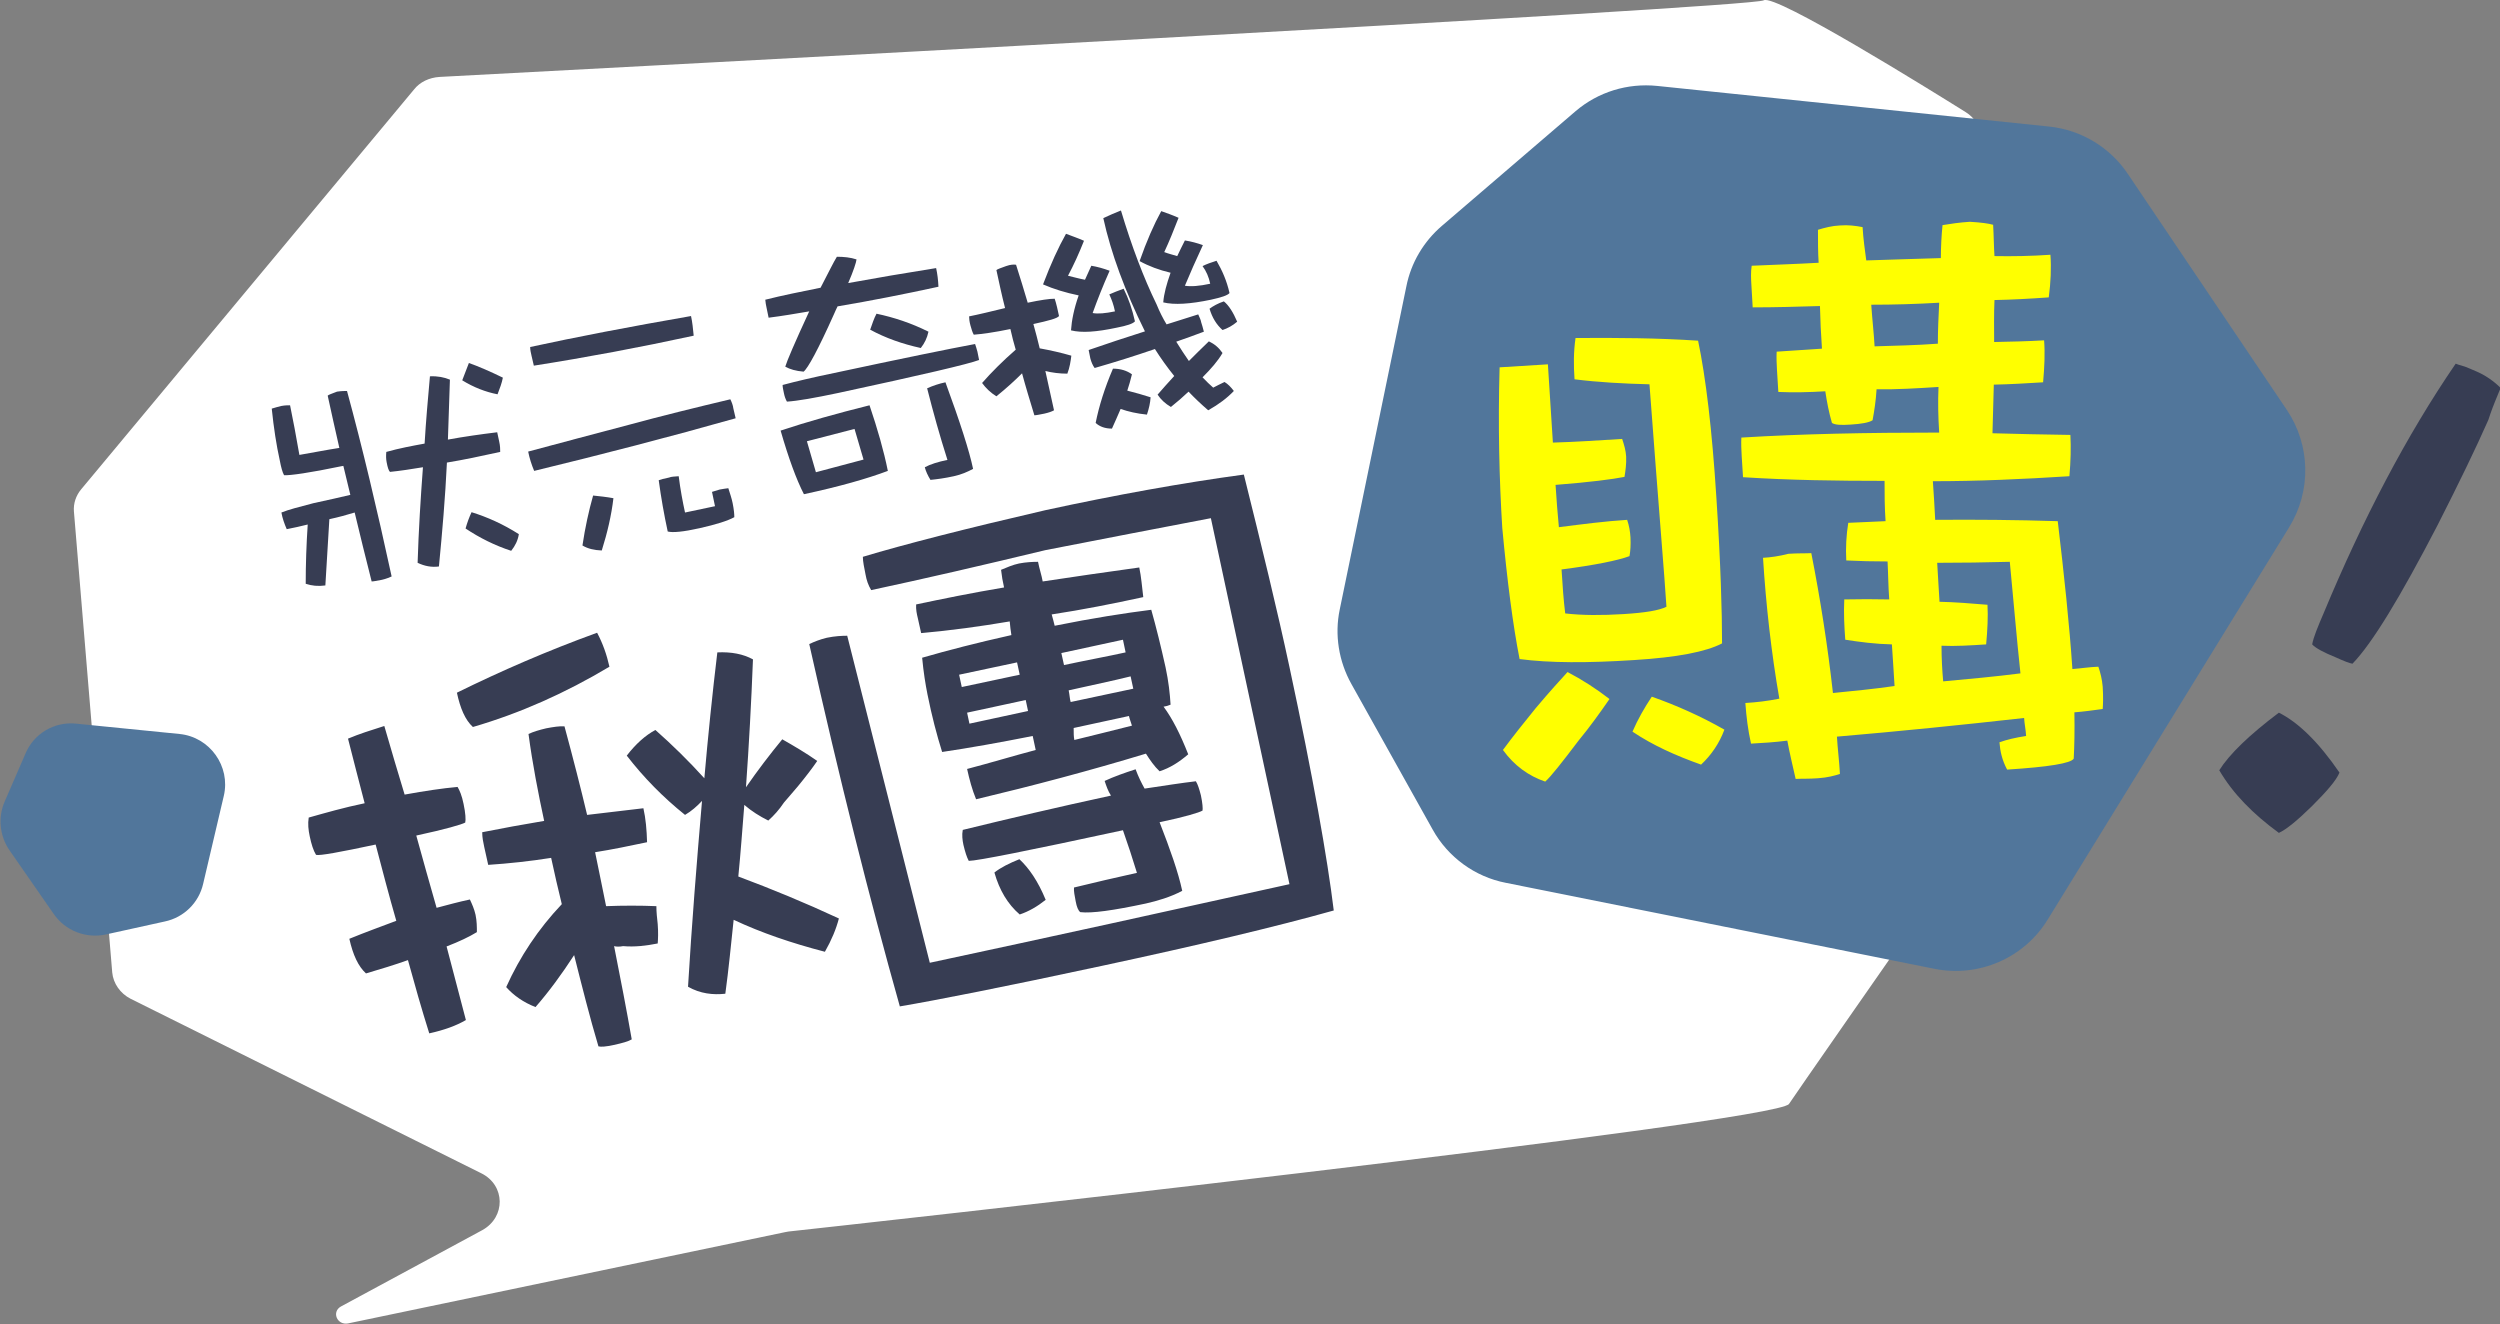 <?xml version="1.0" encoding="utf-8"?>
<!-- Generator: Adobe Illustrator 24.1.0, SVG Export Plug-In . SVG Version: 6.00 Build 0)  -->
<svg version="1.1" id="圖層_1" xmlns="http://www.w3.org/2000/svg" xmlns:xlink="http://www.w3.org/1999/xlink" x="0px" y="0px"
	 viewBox="0 0 750.7 397.6" style="enable-background:new 0 0 750.7 397.6;" xml:space="preserve">
<rect x="0" y="0" width="750.7" height="397.6" fill="#808080" stroke="none"/>
<style type="text/css">
	.st0{fill:#FFFFFF;}
	.st1{fill:#51769B;}
	.st2{fill:#373D53;}
	.st3{fill:#FFFF00;}
</style>
<g>
	<path class="st0" d="M593.5,36.9c-0.8-1.3-1.9-2.4-3.2-3.2C579.9,27.2,533-2,529.6,0.1c-3.5,2.2-352.5,20.6-397.6,23
		c-3.1,0.2-5.9,1.5-7.7,3.8l-99.9,120c-1.6,1.9-2.4,4.3-2.2,6.7l11.5,138.4c0.3,3.3,2.4,6.3,5.5,7.9l105.3,52.4
		c7.3,3.6,7.4,13.2,0.3,17.1l-42.4,22.9c-2.9,1.6-1.2,5.7,2.1,5.1l131.2-27.4c0.4-0.1,0.7-0.1,1.1-0.2
		c13.9-1.5,296.7-32.7,300.4-38.3c3.4-5.2,103-147.9,123.1-176.6c2.2-3.1,2.3-7,0.3-10.2L593.5,36.9z"/>
	<path class="st1" d="M615.3,38L497.6,25.8c-8.9-0.9-17.7,1.8-24.5,7.6L433,67.8c-5.5,4.7-9.3,11.1-10.7,18.2l-20,97
		c-1.6,7.6-0.3,15.6,3.5,22.4l24.4,43.7c4.6,8.3,12.7,14.2,22,16l128.6,25.8c13.4,2.7,27-3.2,34.1-14.8l72.5-117.8
		c6.7-10.9,6.4-24.6-0.7-35.2l-47.7-70.8C633.6,44.2,624.9,39,615.3,38z"/>
	<g>
		<g>
			<path class="st2" d="M104.2,117.4c4.6,16.9,9,35.4,13.4,55.7c-0.7,0.3-1.6,0.7-2.9,1c-1.6,0.3-2.6,0.5-3.1,0.5
				c-1.8-7.1-3.5-14-5.1-20.7c-2.3,0.7-4.8,1.4-7.6,2c-0.4,6.6-0.8,13.2-1.2,19.9c-2.2,0.3-4.1,0.1-5.9-0.5c0-5.9,0.2-11.8,0.6-17.8
				c-2,0.5-4.2,1-6.3,1.4c-0.7-1.6-1.3-3.3-1.6-5c2.2-0.9,5.4-1.7,9.6-2.8c4.5-1,8.3-1.8,11.1-2.5c-0.7-3-1.4-5.8-2.1-8.7l-0.6,0.1
				c-9.6,2-15.4,2.8-17.2,2.7c-0.5-0.9-0.9-2.4-1.3-4.5c-1-4.5-1.8-9.7-2.4-15.5c1-0.3,2-0.6,2.9-0.8c1.1-0.2,1.9-0.2,2.6-0.2
				c0.9,4.3,1.8,9.2,2.8,14.9c4.1-0.7,8.1-1.5,12-2.1c-1.2-5.3-2.4-10.6-3.5-15.7c0.3-0.3,1.3-0.6,2.8-1.2
				C102.6,117.4,103.6,117.4,104.2,117.4z M127.5,133.2c0.4-6.8,1-13.5,1.6-20.2c2.4-0.1,4.3,0.3,6,1c-0.2,6.1-0.4,12.1-0.6,18
				c4.9-0.9,9.9-1.6,14.8-2.2l0.6,2.8c0.3,1.3,0.3,2.4,0.3,3.1c-5.9,1.3-11.1,2.4-16,3.2c-0.5,10.5-1.4,20.9-2.4,31.2
				c-2.2,0.3-4.3-0.1-6.4-1.1c0.3-9.7,0.9-19.3,1.6-28.7c-3.6,0.6-6.9,1.1-9.9,1.4c-0.4-0.4-0.7-1.3-1-2.9c-0.2-1-0.2-2-0.1-3.1
				C119.9,134.6,123.7,133.9,127.5,133.2z M151,113.4c-0.3,1.6-0.9,3.2-1.6,5c-3.6-0.7-7.2-2.1-10.6-4.2c0.7-1.9,1.4-3.6,2-5.2
				C143.9,110.1,147.3,111.6,151,113.4z M155.8,160.4c-0.3,1.9-1.1,3.5-2.3,5c-4.9-1.6-9.5-3.9-13.7-6.7c0.5-1.8,1.1-3.4,1.8-4.9
				C146.4,155.3,151.1,157.4,155.8,160.4z"/>
			<path class="st2" d="M220.2,122.6l0.7,3c-19.8,5.6-39.9,10.8-60.5,15.8c-0.8-1.9-1.4-3.8-1.8-5.8c9.9-2.7,20-5.3,30.1-8
				c9.9-2.7,20.1-5.2,30.6-7.7C219.7,120.7,220.1,121.7,220.2,122.6z M207.5,94.9c0.4,1.8,0.6,3.8,0.8,5.9c-16.1,3.5-32.1,6.5-48,9
				l-0.7-3c-0.2-0.9-0.4-1.7-0.4-2.6C173,101.2,189.1,98.1,207.5,94.9z M184.2,149.6c-0.6,5.1-1.8,10.3-3.5,15.7
				c-2.3-0.1-4.1-0.5-5.8-1.5c0.8-5.4,1.9-10.4,3.2-15C180,149,182,149.2,184.2,149.6z M203.8,143c0.5,4,1.2,7.7,1.9,10.9l9-1.9
				l-0.9-4.3c0.9-0.3,1.7-0.5,2.3-0.7c1-0.2,1.9-0.3,2.6-0.4c0.5,1.6,1,3,1.3,4.5c0.4,2,0.5,3.3,0.5,4.2c-2,1.1-5.5,2.2-10.4,3.3
				c-4.9,1.1-8.1,1.4-9.6,1c-1.1-5.1-2-10.2-2.7-15.4c0.5-0.2,1.6-0.5,3.1-0.8C201.6,143.1,202.6,143.1,203.8,143z"/>
			<path class="st2" d="M246.4,86.4c2.4-4.6,3.9-7.7,4.9-9.3c2.1,0,4.1,0.2,5.9,0.8c-0.1,0.9-0.9,3.4-2.5,7.1c8.2-1.5,17-3,26.4-4.5
				c0.4,1.8,0.6,3.6,0.7,5.6c-10.1,2.2-20.2,4.2-30.3,5.9c-0.4,0.8-0.7,1.5-1.1,2.4c-4.7,10.5-7.8,16.2-9.1,17.2
				c-2.3-0.2-4.1-0.7-5.5-1.5c0.5-1.7,2.8-7.1,7.1-16.4c0.1-0.1,0.1-0.2,0.1-0.2c-4.1,0.7-8.2,1.4-12.2,1.9l-0.6-2.9
				c-0.2-0.8-0.3-1.6-0.4-2.5C234.9,88.7,240.5,87.6,246.4,86.4z M266.6,141.4c-6.1,2.3-14.5,4.7-25.2,7c-2.3-4.5-4.6-10.8-7-19.1
				c7.8-2.6,16.7-5.1,26.7-7.6C263.5,128.8,265.4,135.4,266.6,141.4z M250.5,112c20.1-4.3,34.2-7.2,42.3-8.7
				c0.2,0.7,0.5,1.4,0.7,2.3l0.5,2.5c-3.1,1.2-17.2,4.5-42.3,9.9c-7.1,1.5-12.2,2.4-15.4,2.6c-0.4-0.7-0.7-1.5-0.9-2.5
				c-0.2-1-0.4-1.8-0.4-2.5C239.1,114.5,244.2,113.3,250.5,112z M245,141.8l14.3-3.8l-2.7-9.2l-14.3,3.7L245,141.8z M278.8,99.6
				c-0.4,1.9-1.2,3.5-2.3,4.9c-5.5-1.2-10.6-3-15.2-5.5c0.6-1.7,1.1-3.3,1.9-4.8C268.4,95.3,273.6,97,278.8,99.6z M292.2,140.8
				c-1.7,0.9-3.5,1.7-5.8,2.2c-2.7,0.6-5,0.9-7,1.1c-0.8-1.3-1.4-2.6-1.7-3.8c1.7-0.9,3.9-1.6,6.8-2.2c-2.3-7.2-4.3-14.4-6.1-21.5
				c1.8-0.8,3.6-1.4,5.5-1.8C288.3,126.8,291.1,135.5,292.2,140.8z"/>
			<path class="st2" d="M305.1,79.5c1.2,3.8,2.4,7.6,3.5,11.4c3.8-0.8,6.5-1.2,8.1-1.2c0.2,0.7,0.5,1.5,0.7,2.5l0.6,2.7
				c-0.5,0.7-3.1,1.4-7.7,2.4c0.7,2.5,1.3,4.8,1.9,7.3c3.3,0.6,6.4,1.3,9.5,2.2c-0.2,1.7-0.5,3.6-1.2,5.4c-2.4,0-4.6-0.3-6.6-0.8
				c0.8,3.9,1.8,7.9,2.6,11.8c-0.7,0.4-1.6,0.7-2.9,1c-1.5,0.3-2.5,0.5-3,0.5c-1.3-4.3-2.6-8.5-3.7-12.6c-2.1,2.1-4.6,4.4-7.7,6.9
				c-1.8-1.1-3.2-2.5-4.3-4c2.8-3.2,6.2-6.6,10.1-10c-0.6-2-1.1-4-1.6-6.2c-4.8,1-8.5,1.5-11,1.7c-0.4-0.7-0.7-1.7-1-2.8
				s-0.4-2-0.4-2.7c3-0.6,6.7-1.5,10.8-2.5c-1-3.9-1.8-7.7-2.6-11.4c0.3-0.3,1.3-0.6,2.9-1.2C303.5,79.4,304.5,79.4,305.1,79.5z
				 M325.5,72.3c-1.5,3.8-3.1,7.3-4.8,10.5c1.7,0.4,3.4,0.9,5.1,1.2c0.6-1.4,1.3-2.8,1.9-4.2c1.8,0.3,3.6,0.8,5.5,1.5
				c-2,4.5-3.7,8.8-5.1,12.7c1.6,0.3,3.8,0.1,6.7-0.5c-0.4-2-1-3.6-1.7-5.1c1.3-0.6,2.7-1.1,4.3-1.7c1.5,3,2.6,6.2,3.4,9.8
				c-0.6,0.7-2.4,1.3-5.5,1.9c-6.1,1.3-10.5,1.6-13.7,0.8c0.2-3,0.9-6.5,2.3-10.5c-3.9-0.8-7.5-1.9-10.7-3.3
				c2.3-6.1,4.6-11.1,6.9-15.2C321.9,70.9,323.7,71.5,325.5,72.3z M360.7,96.8c0.2,0.6,0.5,1.6,0.8,2.8c-2.9,1.1-5.7,2.1-8.3,3
				c1.3,2.1,2.6,4.1,3.8,5.8c1.9-1.9,3.9-3.9,6-5.9c1.7,0.8,3,1.9,4.1,3.5c-1.4,2.4-3.4,4.7-6,7.3c1.1,1.2,2.2,2.2,3.2,3.1
				c1-0.5,2.1-1.1,3.4-1.7c1,0.6,1.9,1.5,2.8,2.7c-2,2.1-4.5,4-7.7,5.8c-2.2-1.9-4.2-3.8-5.9-5.6c-1.7,1.6-3.4,3.1-5.3,4.6
				c-1.7-1-3-2.2-4-3.7c1.6-1.8,3.2-3.7,5-5.6c-2.1-2.6-4.1-5.4-5.8-8.1c-6.1,2.1-12.2,4-18.1,5.7c-0.6-0.8-1-1.8-1.3-2.9l-0.5-2.5
				c5.5-1.9,11.2-3.8,16.9-5.6c-6-12.1-10.2-23.5-12.5-34c1.7-0.8,3.5-1.6,5.3-2.3c3.2,10.7,6.8,20.2,10.7,28.2c0.9,2.2,1.9,4.2,3,6
				c3.1-1,6.4-2,9.5-3C360.2,95.3,360.6,96.1,360.7,96.8z M339.9,112.4c-0.4,1.7-0.9,3.4-1.4,4.9c2.4,0.6,4.8,1.3,7,2
				c-0.1,1.7-0.5,3.4-1.1,5.2c-3-0.3-5.6-0.9-7.9-1.7c-0.9,2-1.7,4-2.6,5.9c-2.1,0-3.7-0.6-4.9-1.7c1-5,2.7-10.5,5.2-16.3
				C336.5,110.7,338.4,111.3,339.9,112.4z M353.9,65.4c-1.4,3.6-2.8,7.1-4.3,10.3c1.3,0.5,2.6,0.8,3.9,1.2c0.7-1.5,1.5-3.1,2.3-4.7
				c1.9,0.3,3.7,0.8,5.4,1.4c-2.1,4.5-3.9,8.6-5.4,12.2c1.8,0.3,4.4,0.1,7.6-0.6c-0.4-2-1.2-3.8-2.3-5.3c1.2-0.6,2.6-1.1,4.2-1.6
				c1.7,2.9,3.1,6.1,3.9,9.7c-0.6,0.7-2.4,1.3-5.6,2c-6.2,1.3-11,1.6-14.3,0.8c0.2-2.6,1-5.5,2.2-8.9c-3.4-0.8-6.6-2-9.3-3.5
				c2.1-6,4.3-11,6.5-15C350.4,64,352.1,64.6,353.9,65.4z M371.5,96.6c-1.4,1.2-2.9,2-4.4,2.5c-1.8-1.6-3.1-3.7-3.9-6.4
				c1.1-0.8,2.5-1.6,4.3-2.2C369,91.7,370.3,93.8,371.5,96.6z"/>
		</g>
	</g>
	<g>
		<g>
			<path class="st2" d="M104.5,221.8c3.3-1.4,7.1-2.6,10.9-3.8c2.1,7.2,4.1,14.1,6.1,20.6c6.1-1.1,11.4-1.9,15.9-2.3
				c0.6,1,1.3,2.6,1.8,5.1c0.6,2.8,0.7,4.8,0.5,5.6c-1.1,0.6-5.9,2-14.7,3.9c2,7.4,4.1,14.6,6.1,21.7c3.4-0.9,6.7-1.8,10-2.5
				c0.6,1.3,1.3,2.8,1.7,4.6c0.4,1.9,0.4,3.7,0.4,5.2c-2.3,1.4-5.2,2.8-9.1,4.3c2,7.6,3.9,14.8,5.8,22.1c-2.9,1.7-6.5,3-11,4
				c-2.3-7.3-4.4-14.7-6.4-22c-3.9,1.4-8.2,2.7-12.6,4c-2.3-2.1-3.9-5.5-5-10.4c4.9-2,9.6-3.7,14.1-5.4c-2.2-7.6-4.2-15.3-6.2-22.9
				c-10.8,2.3-16.8,3.4-17.9,3.1c-0.8-1.3-1.4-3.2-1.9-5.6c-0.4-1.9-0.6-3.7-0.3-5.6c5-1.4,10.5-3,16.8-4.3
				C107.8,234.6,106.1,228.2,104.5,221.8z M183,200.2c-13.2,7.9-26.9,14-41,18.1c-2.3-2.1-3.8-5.6-4.8-10.3
				c13.2-6.5,27.2-12.6,42.1-18C181,193.2,182.2,196.6,183,200.2z M163.4,246.5c-1.8-8.4-3.5-17.1-4.7-26.1c1.5-0.7,3.2-1.2,5.3-1.7
				c2.1-0.4,4-0.7,5.5-0.6c2.6,9.6,4.9,18.6,6.8,26.6c5.3-0.6,11-1.3,16.9-2c0.7,3.1,1,6.5,1.1,10.2c-5.2,1.1-10.5,2.2-15.6,3
				c1.2,5.6,2.2,11,3.3,16.2c5.1-0.2,10.2-0.2,15.1,0c0,1.8,0.2,3.6,0.4,5.4c0.2,2.5,0.1,4.5,0,5.8c-3.5,0.7-6.9,1.1-10.4,0.8
				c-1,0.2-2,0.2-2.7,0c2,10.1,3.8,19.4,5.3,28c-1,0.6-2.7,1.1-5.5,1.7c-2.3,0.5-3.7,0.6-4.5,0.4c-2.6-8.7-4.9-17.9-7.3-27.4
				c-3.7,5.7-7.5,10.9-11.6,15.6c-3.6-1.4-6.6-3.5-8.8-6c4.1-9.1,9.6-17.4,16.7-24.9c-1.1-4.5-2.2-9.2-3.2-13.9
				c-6.3,1-12.8,1.7-18.9,2.1l-1.2-5.4c-0.3-1.4-0.6-2.8-0.6-4.4C150.8,248.7,156.9,247.6,163.4,246.5z M211.5,233.7
				c1.1-12.6,2.4-25.3,3.9-37.8c4.2-0.2,7.8,0.5,10.7,2.1c-0.5,12.9-1.2,25.8-2.1,38.4c3.6-5.2,7.2-9.9,10.9-14.4
				c3.5,2,7.1,4.1,10.5,6.5c-1.5,2.2-3.5,4.8-5.8,7.6c-1.3,1.6-2.8,3.2-4.2,4.9c-1.4,2.1-3,3.9-4.7,5.4c-2.6-1.3-5-2.8-7.2-4.7
				c-0.6,7.4-1.1,14.5-1.8,21.5c9.9,3.7,20.1,7.9,30.2,12.6c-0.8,3.1-2.2,6.5-4.2,10c-10-2.6-19.1-5.7-27.4-9.6
				c-0.8,7.5-1.5,14.9-2.5,22.2c-3.7,0.4-7.5,0-11.2-2.1c1.1-18.5,2.6-37.2,4.2-55.8c-1.5,1.6-3.2,3.1-5.1,4.2
				c-6.6-5.3-12.4-11.2-17.5-17.8c2.7-3.5,5.6-6.1,8.6-7.7C201.9,223.7,206.8,228.5,211.5,233.7z"/>
			<path class="st2" d="M373.5,142.5c5.3,21.3,10,40.5,13.7,57.8c7.1,33.1,11.4,57.5,13.3,73.1c-17.5,4.9-40.6,10.4-69.5,16.6
				c-29.3,6.3-49.6,10.3-60.8,12.2c-9.1-32.3-18.2-68.6-27.2-108.8c1.5-0.7,3.2-1.4,5.3-1.9c2.4-0.5,4.6-0.6,6.1-0.6
				c8.4,33.2,16.7,66,24.8,98.2c36.9-7.9,72.8-15.8,108-23.6l-23.6-109.9c-15.8,3-32.2,6.2-49.7,9.6c-19.1,4.6-36.4,8.6-52.3,12
				c-0.9-1.5-1.4-3-1.7-4.7c-0.4-2.1-0.8-3.8-0.8-5.3c12.3-3.7,30.6-8.4,54.8-14C335.1,148.6,355.1,145,373.5,142.5z M303.2,186.6
				c-8.8,1.5-17.6,2.7-26.6,3.5l-1-4.5c-0.3-1.2-0.6-2.6-0.5-4.1c8-1.7,16.9-3.5,26.4-5.1c-0.4-1.7-0.7-3.5-0.9-5.3
				c1.7-0.7,3.5-1.5,5.4-1.9c2.1-0.4,4.1-0.5,5.7-0.5c0.4,2.1,1.1,4.1,1.4,5.9c9.2-1.4,18.9-2.8,29-4.2c0.6,2.8,0.8,5.7,1.2,8.9
				c-9.2,2-18.3,3.8-27.5,5.2c0.3,1.2,0.7,2.4,0.9,3.4c11.4-2.3,21.1-3.8,29-4.8c1.5,5.3,2.9,11,4.3,17.3c0.9,4.2,1.3,7.9,1.5,11.2
				c-0.7,0.3-1.4,0.5-2.1,0.6c2.6,3.5,5,8.2,7.4,14.3c-2.8,2.4-5.5,4.1-8.6,5.1c-1.6-1.5-2.9-3.4-4.1-5.3
				c-16.8,5.1-33.8,9.6-51,13.7c-1.2-2.9-2-5.9-2.7-9.1c6.9-1.8,13.8-3.9,20.6-5.7l-0.9-4.2c-10.1,2-19.1,3.6-27.2,4.8
				c-1.6-5.1-3.1-10.8-4.4-17.3c-0.6-3-1.2-6.7-1.6-11c7.6-2.2,16.5-4.5,26.8-6.8C303.5,189.3,303.3,188.1,303.2,186.6z
				 M288.8,206.3l17.4-3.7l-0.8-3.7l-17.4,3.7L288.8,206.3z M331.7,234.5c2.8-1.3,5.9-2.4,9.3-3.5c0.8,2.2,1.8,4.2,2.7,5.8
				c6-0.9,11.1-1.7,15.4-2.2c0.6,1,1,2.3,1.5,4.2c0.5,2.4,0.6,3.9,0.5,4.6c-1,0.6-5.3,1.9-12.9,3.5c3.2,8.2,5.6,15,6.8,20.6
				c-3.6,1.9-7.4,3-10.9,3.8c-9.8,2.1-16.3,3-19.7,2.6c-0.6-0.4-1.1-1.6-1.4-3.3c-0.3-1.6-0.6-3-0.5-4.1c6.2-1.5,12.5-3,18.9-4.4
				c-1.3-4.3-2.7-8.5-4.2-12.8c-28.2,6.1-43.8,9.2-46.3,9.2c-0.6-1.1-1.1-2.7-1.6-4.8c-0.3-1.4-0.5-3-0.2-4.5
				c13.5-3.3,28.3-6.8,44.5-10.3C332.7,237.5,332.2,236,331.7,234.5z M308,210.2l-17.6,3.8l0.7,3.3l17.6-3.8L308,210.2z M314,270.2
				c-2.5,2-5.1,3.5-7.8,4.4c-3.6-3.1-6.1-7.3-7.6-12.6c1.9-1.5,4.5-2.8,7.5-4C309,260.7,311.7,264.6,314,270.2z M319.5,199.7
				c7-1.5,13.1-2.6,18.5-3.8l-0.8-3.8l-18.5,4L319.5,199.7z M320.9,207.3c0.3,1.4,0.3,2.5,0.6,3.5l18.8-4l-0.8-3.7
				C334.3,204.4,328,205.7,320.9,207.3z M339,215l-16.6,3.6c0,1.5,0,2.6,0.2,3.6c5.9-1.4,11.6-2.9,17.3-4.3
				C339.6,216.9,339.2,215.9,339,215z"/>
		</g>
	</g>
	<g>
		<path class="st3" d="M509.9,102.3c2.3,10.9,4.2,26.7,5.5,47.2c1.3,19.9,1.7,34.4,1.7,43.7c-4.8,2.5-13.4,4.2-26.4,5
			c-13.9,0.9-25.3,0.9-34.4-0.3c-2-10.2-3.7-23.3-5.2-39.4c-0.9-14.5-1.3-30.7-0.8-48.2l14.5-0.9l1.5,23.5
			c7.2-0.2,14.1-0.7,20.8-1.1c0.6,1.8,1.1,3.5,1.2,5.3c0.1,2.2-0.2,4.3-0.5,6.1c-3.5,0.7-10.4,1.6-20.7,2.4c0.3,4.5,0.6,8.7,1,12.7
			c7.1-0.9,14-1.8,20.5-2.2c0.6,1.8,0.9,3.5,1,5.3c0.1,2.2,0,4-0.3,5.6c-3.5,1.3-10.4,2.7-20.4,4c0.3,4.9,0.6,9.2,1.1,13.2
			c5.2,0.6,11,0.6,17.5,0.2c6.5-0.4,10.7-1.1,12.9-2.2c-0.5-8.3-2.4-30.6-5.1-66.8c-7.9-0.2-15.3-0.6-22.5-1.5
			c-0.3-4.2-0.3-8.3,0.3-12.4C485.6,101.4,497.9,101.5,509.9,102.3z M483.3,209.9c-2.9,4.2-6,8.5-9.3,12.5c-5,6.6-8.3,10.8-10,12.3
			c-5-1.7-9.3-4.8-12.7-9.5c3.1-4.2,6.4-8.3,9.8-12.5c4.2-5,7.5-8.6,9.6-10.9C475.1,204.1,479.3,206.8,483.3,209.9z M517.8,219.1
			c-1.5,4.1-4,7.7-7,10.5c-7.6-2.7-14.5-5.8-20.6-9.9c1.6-3.7,3.6-7.2,5.8-10.5C503.4,211.8,510.8,215.1,517.8,219.1z M546.1,78.9
			c-0.2-3.1-0.2-6.5-0.2-9.9c2-0.6,4.2-1.2,6.6-1.3c2.5-0.2,4.7,0.1,6.8,0.5c0.2,3.6,0.7,6.9,1.1,10c7.2-0.2,14.8-0.5,22.4-0.7
			c0-3.4,0.2-6.8,0.5-9.9c2.4-0.4,5.1-0.8,8.2-1c3.4,0.2,5.6,0.5,7,0.9c0.2,3.4,0.2,6.5,0.4,9.4c5.4,0.1,11,0,16.8-0.4
			c0.3,4,0.1,8.3-0.5,12.8c-5.6,0.4-11,0.7-16.3,0.8c-0.2,4.5-0.1,8.5-0.1,12.6c4.9-0.1,9.9-0.2,15-0.5c0.3,4,0.1,8.1-0.3,12.6
			c-4.9,0.3-9.8,0.6-14.8,0.7c-0.1,4.9-0.3,9.9-0.4,14.6c7.6,0.2,15.3,0.4,23.4,0.5c0.2,3.8,0.1,7.9-0.3,12.4
			c-14.1,0.9-27.7,1.5-41,1.5c0.3,4,0.5,7.8,0.7,11.6c12.1-0.1,24.2,0,36.8,0.4c1.9,16,3.5,31,4.4,44.4c2.7-0.2,5.1-0.6,7.8-0.7
			c0.6,1.8,1.1,3.7,1.3,6c0.2,3.1,0.1,5.4,0,6.7c-2.9,0.4-5.8,0.8-8.5,1c0.1,5.4,0,10.1-0.2,13.9c-0.8,1.4-7.5,2.5-20,3.3
			c-1.5-2.8-2.1-5.5-2.3-8.2c2.2-0.8,4.8-1.4,8-1.9c-0.1-2-0.5-3.6-0.6-5.4c-18.7,2.1-37.5,4-56.2,5.6c0.2,3.6,0.7,7.4,0.9,11.2
			c-1.5,0.5-3.7,1.1-6.6,1.3c-2.7,0.2-4.9,0.1-6.7,0.2c-0.9-4-1.8-7.7-2.5-11.5c-3.8,0.5-7.4,0.7-10.9,0.9c-0.9-4-1.4-8-1.7-12.2
			c3.4-0.2,6.7-0.6,10.2-1.3c-2.4-13.8-4-28-4.9-42.3c2.2-0.1,4.9-0.5,7.6-1.2c2.9-0.2,5.2-0.1,6.9-0.2c2.7,13.7,4.9,27.7,6.5,42
			c6-0.6,12.3-1.2,18.5-2.1c-0.3-4.5-0.5-8.5-0.8-12.5c-4.9-0.1-9.5-0.7-14-1.4c-0.3-4-0.5-8-0.3-12.1c4.5-0.1,9-0.1,13.5,0
			c-0.3-4-0.3-7.8-0.5-11.4c-4.3,0-8.3-0.1-12.4-0.3c-0.2-3.8,0-7.6,0.6-11.3c3.8-0.2,7.6-0.3,11.2-0.5c-0.3-4.2-0.3-8.3-0.3-12.1
			c-14.4,0-28.5-0.2-42.5-1.1l-0.4-6.3c-0.1-1.8-0.2-3.8-0.1-5.6c17.9-1.1,37.6-1.5,59.4-1.5c-0.3-4.7-0.4-9.2-0.2-13.7
			c-6.3,0.4-12.5,0.8-18.6,0.7c-0.2,3.4-0.7,6.6-1.2,9.3c-1.1,0.7-3.3,1.1-6.6,1.3c-2.9,0.2-4.7,0.1-5.6-0.5c-0.9-3.1-1.5-6.2-2-9.5
			c-4.9,0.3-9.6,0.4-14.1,0.2l-0.4-6.5c-0.1-1.8-0.2-3.8-0.1-5.6l13.6-0.9c-0.3-4.2-0.5-8.5-0.6-12.8c-6.7,0.2-13.4,0.4-20.2,0.4
			l-0.4-6.9c-0.1-1.8-0.2-3.6,0.1-5.6C532.4,79.5,539.2,79.3,546.1,78.9z M582.3,90.9c-6.9,0.4-13.6,0.6-20.4,0.6
			c0.3,4.5,0.8,8.7,1,12.5c6-0.2,12.3-0.3,19-0.8C581.9,99,582.1,95,582.3,90.9z M582.4,180.7c4.7,0.1,9.5,0.5,14.4,0.9
			c0.2,3.6,0,7.6-0.4,11.9c-4.7,0.3-9.2,0.6-13.4,0.4c0,3.8,0.2,7.4,0.5,10.7c7.6-0.7,15.4-1.4,23.2-2.4
			c-1.2-11.1-2.1-22.3-3.2-33.5c-7.4,0.2-14.6,0.3-21.8,0.3C581.9,173.1,582.2,176.9,582.4,180.7z"/>
	</g>
	<g>
		<g>
			<path class="st2" d="M694.2,242.1c-4.5,4.4-7.7,7-9.9,8c-7.8-5.7-13.8-11.8-17.9-18.8c3-4.8,9-10.6,17.9-17.3
				c5.8,2.9,11.9,8.8,18.2,18C701.5,234.4,698.7,237.6,694.2,242.1z M731.9,157.8c-11.1,21.4-19.5,35.3-25.5,41.5
				c-0.7-0.1-2.4-0.7-5-1.9c-3.7-1.5-6.1-2.8-7.1-3.9c0.4-2.2,1.7-5.3,3.5-9.5c11.7-28.1,24.8-53.2,39.6-74.8c0.2,0.1,1,0.4,2.8,0.9
				c1.4,0.6,2.5,1,3.1,1.3c2.9,1.2,5.5,3,7.6,5.1c-0.2,0.4-0.7,1.7-1.7,4.1c-1.1,2.7-1.7,4.6-2,5.5
				C743.5,134.5,738.4,145,731.9,157.8z"/>
		</g>
	</g>
	<path class="st1" d="M22.9,217.3l31,3.1c9.1,0.9,15.4,9.7,13.3,18.6l-6.2,26.4c-1.3,5.7-5.8,10.1-11.5,11.3l-17.7,3.9
		c-6,1.3-12.2-1.1-15.7-6.2l-13.2-19c-3-4.3-3.6-9.9-1.5-14.7l6.2-14.3C10.1,220.3,16.3,216.6,22.9,217.3z"/>
</g>
</svg>
